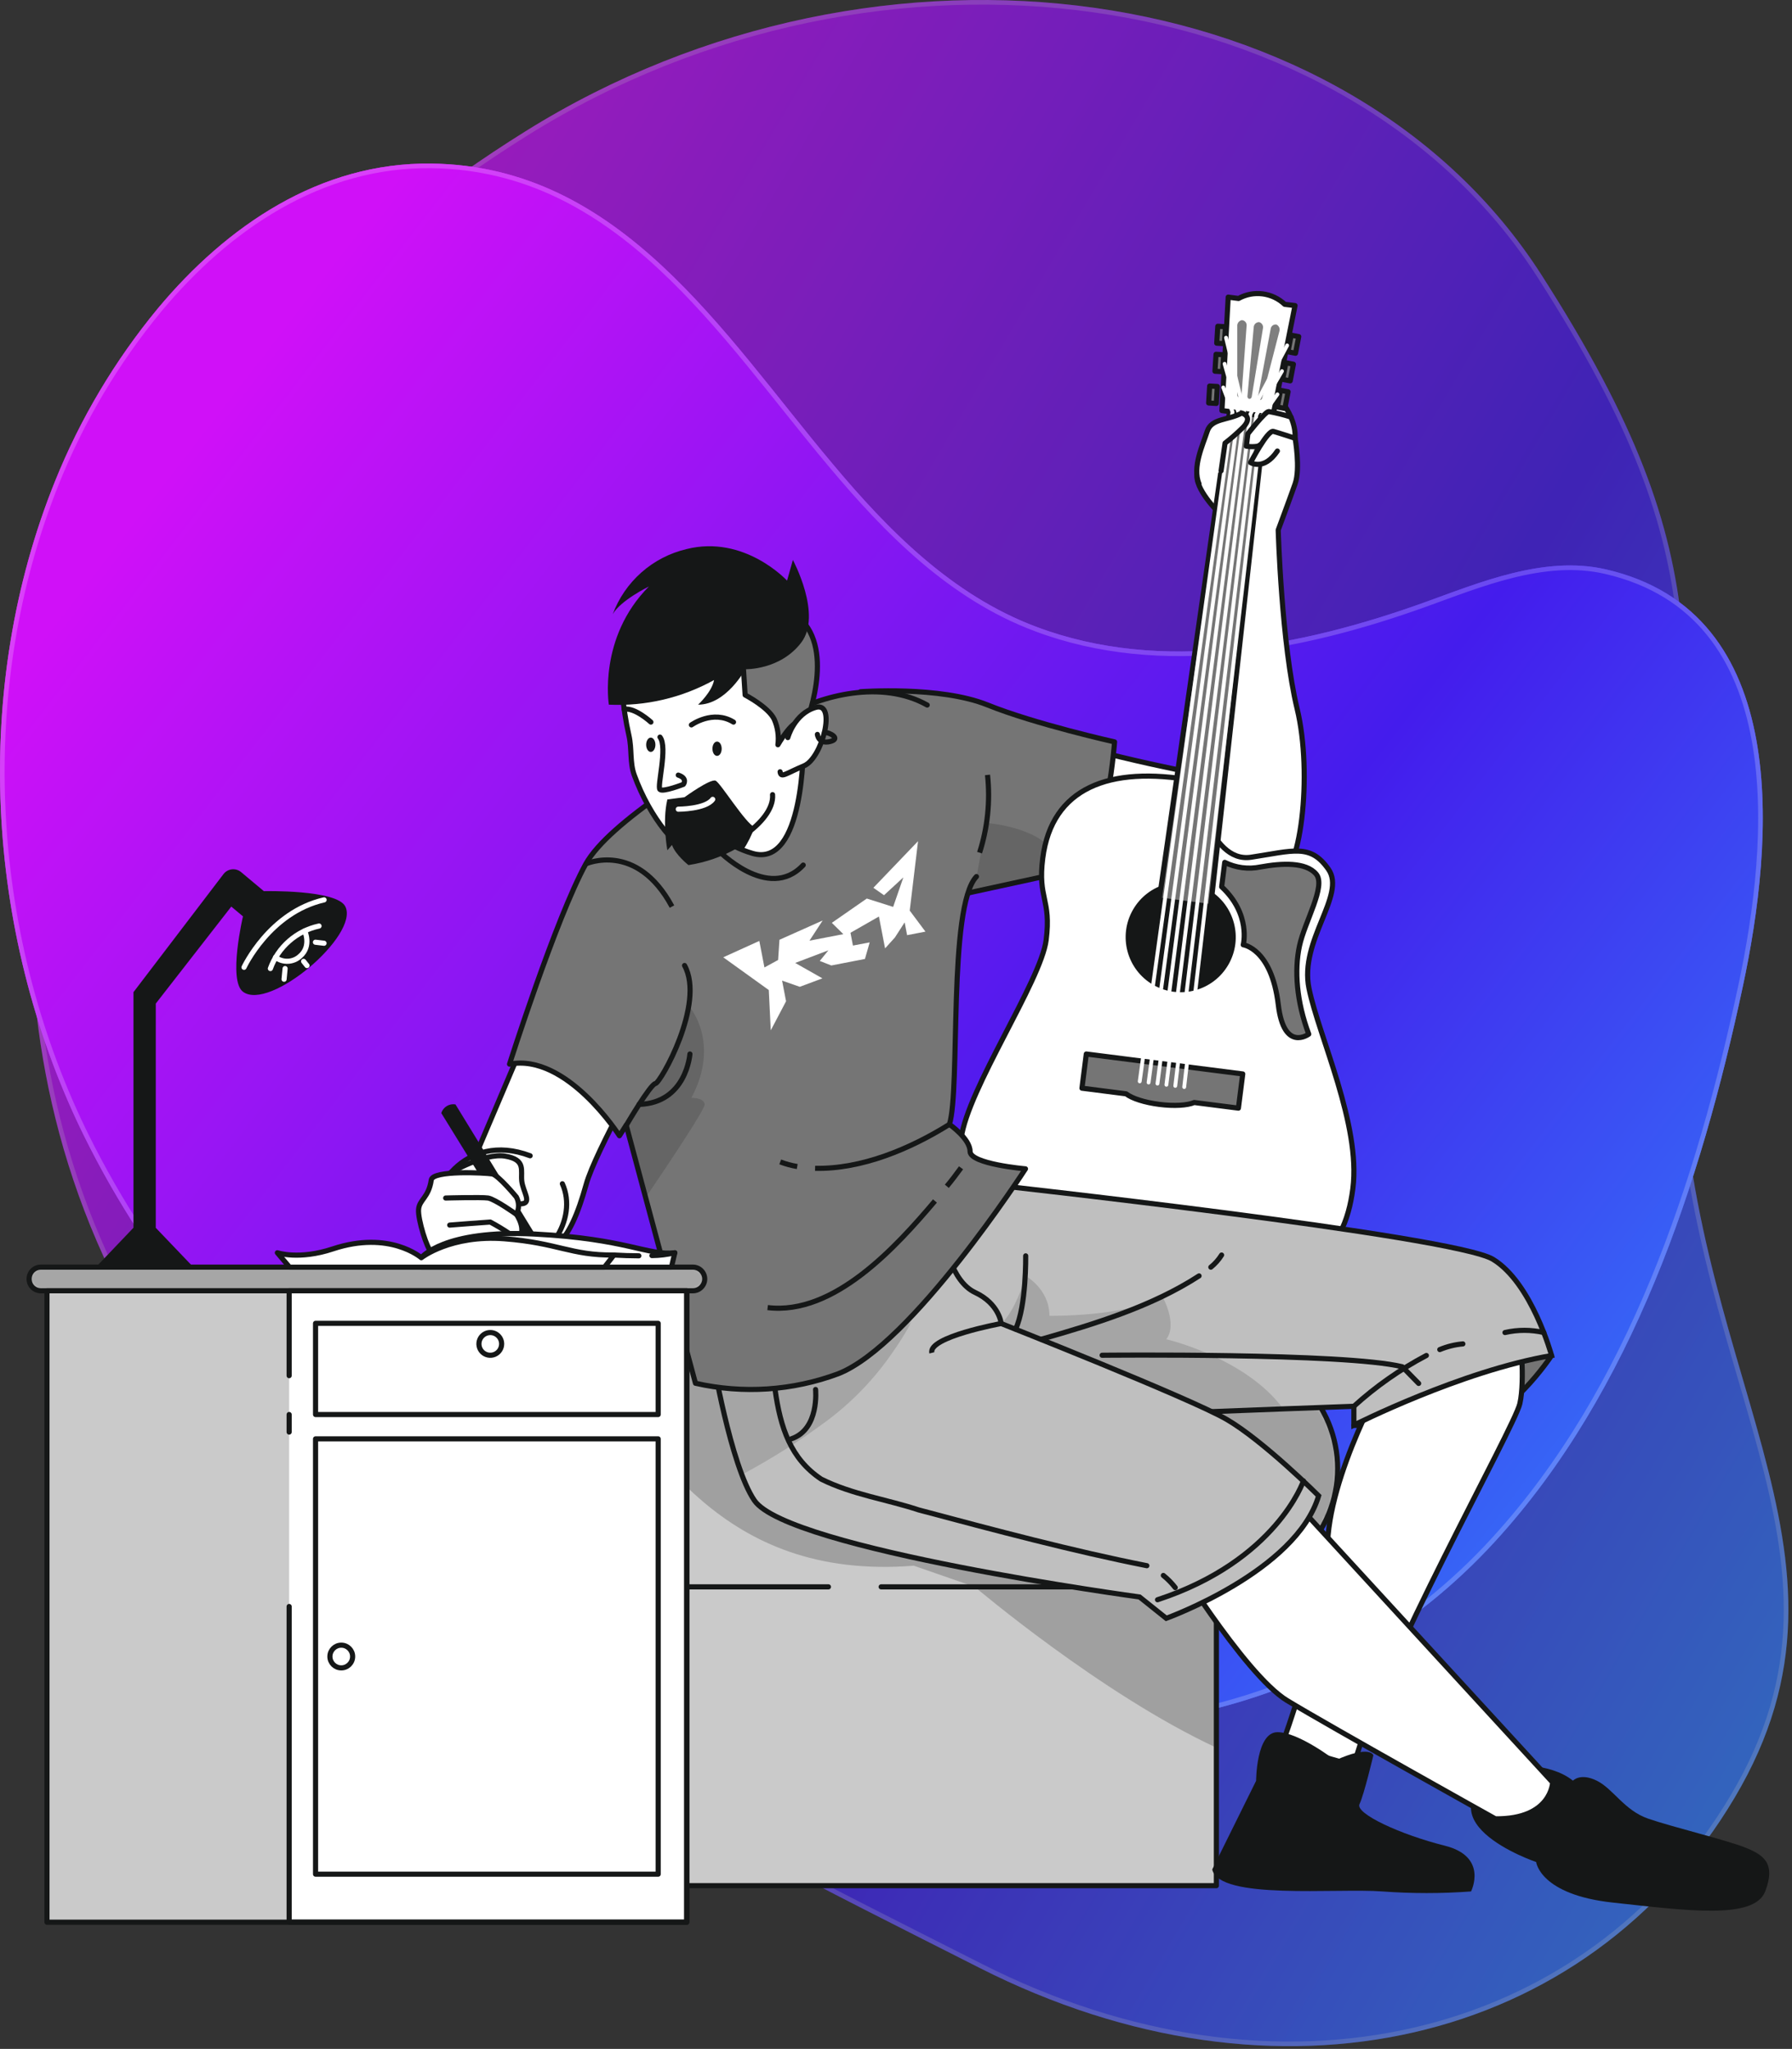 <?xml version="1.0" encoding="UTF-8"?> <svg xmlns="http://www.w3.org/2000/svg" width="482" height="551" viewBox="0 0 482 551" fill="none"><rect x="0" y="0" width="482" height="551" fill="#333333" stroke="none"/><g opacity="0.7"><path d="M20.266 171.387C20.266 171.387 -14.365 260.823 34.303 350.88C82.971 440.937 183.214 488.512 263.445 529.193C343.677 569.874 426.989 550.062 466.577 483.432C506.165 416.802 451.869 369.239 451.795 274.226C451.72 179.213 466.018 154.059 414.53 73.79C363.042 -6.479 236.826 -24.254 141.377 35.283C45.929 94.82 20.266 171.387 20.266 171.387Z" fill="url(#paint0_linear_3669_605)"></path><path d="M20.267 171.387L20.845 171.612L20.844 171.614C20.843 171.617 20.842 171.621 20.84 171.626C20.836 171.636 20.83 171.652 20.822 171.673C20.806 171.715 20.782 171.779 20.75 171.863C20.687 172.033 20.593 172.286 20.474 172.622C20.234 173.294 19.888 174.293 19.464 175.598C18.616 178.207 17.457 182.04 16.218 186.922C13.739 196.686 10.937 210.644 9.653 227.41C7.085 260.944 10.587 305.69 34.849 350.585C83.406 440.436 183.439 487.931 263.726 528.64C343.726 569.203 426.654 549.409 466.043 483.114C485.709 450.015 482.078 421.671 473.459 389.634C464.841 357.599 451.211 321.839 451.174 274.227C451.155 250.46 452.035 231.057 452.561 214.093C453.086 197.121 453.255 182.597 451.824 168.542C448.966 140.468 439.716 114.205 414.007 74.125C362.751 -5.781 236.949 -23.599 141.706 35.81C94.064 65.527 63.846 99.49 45.54 126.015C36.387 139.277 30.212 150.68 26.327 158.763C24.385 162.804 23.015 166.015 22.132 168.213C21.69 169.312 21.37 170.157 21.161 170.727C21.057 171.011 20.979 171.227 20.929 171.371C20.904 171.443 20.885 171.498 20.873 171.533C20.867 171.551 20.862 171.564 20.859 171.572C20.858 171.577 20.856 171.58 20.855 171.582V171.584L20.267 171.387ZM20.267 171.387L20.855 171.585L20.851 171.598L20.846 171.611L20.267 171.387Z" stroke="white" stroke-opacity="0.2" stroke-width="1.242"></path></g><path d="M42.457 82.944C61.002 60.721 86.069 43.617 115.993 43.989C166.922 44.611 194.535 89.751 223.813 124.581C238.968 142.704 256.159 160.095 278.717 168.554C312.516 181.286 350.142 173.845 383.059 162.032C397.804 156.741 415.268 149.3 431.876 153.101C482.37 164.653 477.116 226.277 468.769 265.294C457.514 317.974 439.205 374.07 402.114 414.54C313.299 511.429 153.457 452.041 73.35 374.716C67.462 369.04 61.81 363.102 56.506 356.866C42.732 340.755 31.077 322.946 21.825 303.875C-4.037 250.189 -7.59 184.938 14.794 129.438C21.572 112.611 30.902 96.929 42.457 82.944Z" fill="url(#paint1_linear_3669_605)"></path><path d="M115.985 44.61C141.243 44.918 160.738 56.258 177.6 71.912C194.491 87.594 208.652 107.509 223.337 124.979V124.979C238.503 143.117 255.782 160.617 278.499 169.136V169.135C312.511 181.947 350.313 174.444 383.269 162.617C390.667 159.962 398.673 156.796 406.918 154.76C415.154 152.725 423.565 151.837 431.737 153.707C444.232 156.566 453.248 162.511 459.634 170.409C466.027 178.316 469.811 188.215 471.776 199.01C475.709 220.614 472.33 245.677 468.161 265.164C456.913 317.817 438.631 373.777 401.656 414.12C357.444 462.352 295.532 471.724 234.59 459.35C173.639 446.974 113.757 412.857 73.781 374.27H73.78C67.905 368.605 62.268 362.682 56.978 356.464L56.977 356.463L55.696 354.951C42.94 339.785 32.049 323.144 23.256 305.384L22.384 303.604C-3.406 250.066 -6.944 184.998 15.37 129.67C22.124 112.903 31.421 97.277 42.934 83.342C61.414 61.197 86.32 44.241 115.985 44.61Z" stroke="white" stroke-opacity="0.2" stroke-width="1.242"></path><g opacity="0.7"><path d="M42.457 82.944C61.002 60.721 86.069 43.617 115.993 43.989C166.922 44.611 194.535 89.751 223.813 124.581C238.968 142.704 256.159 160.095 278.717 168.554C312.516 181.286 350.142 173.845 383.059 162.032C397.804 156.741 415.268 149.3 431.876 153.101C482.37 164.653 477.116 226.277 468.769 265.294C457.514 317.974 439.205 374.07 402.114 414.54C313.299 511.429 153.457 452.041 73.35 374.716C67.462 369.04 61.81 363.102 56.506 356.866C42.732 340.755 31.077 322.946 21.825 303.875C-4.037 250.189 -7.59 184.938 14.794 129.438C21.572 112.611 30.902 96.929 42.457 82.944Z" fill="url(#paint2_linear_3669_605)"></path><path d="M115.985 44.61C141.243 44.918 160.738 56.258 177.6 71.912C194.491 87.594 208.652 107.509 223.337 124.979V124.979C238.503 143.117 255.782 160.617 278.499 169.136V169.135C312.511 181.947 350.313 174.444 383.269 162.617C390.667 159.962 398.673 156.796 406.918 154.76C415.154 152.725 423.565 151.837 431.737 153.707C444.232 156.566 453.248 162.511 459.634 170.409C466.027 178.316 469.811 188.215 471.776 199.01C475.709 220.614 472.33 245.677 468.161 265.164C456.913 317.817 438.631 373.777 401.656 414.12C357.444 462.352 295.532 471.724 234.59 459.35C173.639 446.974 113.757 412.857 73.781 374.27H73.78C67.905 368.605 62.268 362.682 56.978 356.464L56.977 356.463L55.696 354.951C42.94 339.785 32.049 323.144 23.256 305.384L22.384 303.604C-3.406 250.066 -6.944 184.998 15.37 129.67C22.124 112.903 31.421 97.277 42.934 83.342C61.414 61.197 86.32 44.241 115.985 44.61Z" stroke="white" stroke-opacity="0.2" stroke-width="1.242"></path></g><path d="M327.757 362.935H181.417C172.929 362.935 164.789 366.305 158.786 372.306C152.784 378.306 149.41 386.445 149.406 394.933C149.406 402.906 152.382 410.591 157.752 416.485C163.121 422.378 170.497 426.055 178.436 426.794V507.1H327.173V426.943H327.794C331.997 426.943 336.159 426.115 340.042 424.507C343.925 422.898 347.453 420.54 350.424 417.567C353.396 414.594 355.753 411.065 357.36 407.182C358.967 403.298 359.794 399.136 359.792 394.933C359.792 390.728 358.963 386.564 357.353 382.679C355.742 378.794 353.382 375.265 350.407 372.293C347.432 369.322 343.9 366.965 340.013 365.36C336.127 363.754 331.962 362.93 327.757 362.935Z" fill="white"></path><mask id="mask0_3669_605" style="mask-type:luminance" maskUnits="userSpaceOnUse" x="149" y="362" width="211" height="146"><path d="M327.757 362.935H181.417C172.929 362.935 164.789 366.305 158.786 372.306C152.784 378.306 149.41 386.445 149.406 394.933C149.406 402.906 152.382 410.591 157.752 416.485C163.121 422.378 170.497 426.055 178.436 426.794V507.1H327.173V426.943H327.794C331.997 426.943 336.159 426.115 340.042 424.507C343.925 422.898 347.453 420.54 350.424 417.567C353.396 414.594 355.753 411.065 357.36 407.182C358.967 403.298 359.794 399.136 359.792 394.933C359.792 390.728 358.963 386.564 357.353 382.679C355.742 378.794 353.382 375.265 350.407 372.293C347.432 369.322 343.9 366.965 340.013 365.36C336.127 363.754 331.962 362.93 327.757 362.935Z" fill="white"></path></mask><g mask="url(#mask0_3669_605)"><path opacity="0.3" d="M327.757 362.935H181.417C172.929 362.935 164.789 366.305 158.786 372.306C152.784 378.306 149.41 386.445 149.406 394.933C149.406 402.906 152.382 410.591 157.752 416.485C163.121 422.378 170.497 426.055 178.436 426.794V507.1H327.173V426.943H327.794C331.997 426.943 336.159 426.115 340.042 424.507C343.925 422.898 347.453 420.54 350.424 417.567C353.396 414.594 355.753 411.065 357.36 407.182C358.967 403.298 359.794 399.136 359.792 394.933C359.792 390.728 358.963 386.564 357.353 382.679C355.742 378.794 353.382 375.265 350.407 372.293C347.432 369.322 343.9 366.965 340.013 365.36C336.127 363.754 331.962 362.93 327.757 362.935Z" fill="black" fill-opacity="0.7"></path><path opacity="0.3" d="M359.759 394.931C359.759 403.418 356.387 411.556 350.387 417.557C344.386 423.558 336.247 426.929 327.76 426.929H327.177V469.995C296.122 455.549 262.211 426.755 262.211 426.755L245.79 421.054C192.948 425.24 175.955 387.304 159.695 371.491C165.605 365.989 173.383 362.935 181.458 362.945H327.76C336.245 362.945 344.382 366.315 350.382 372.313C356.383 378.311 359.755 386.447 359.759 394.931Z" fill="black" fill-opacity="0.7"></path><path d="M306.207 426.793H315.076H306.207Z" fill="white"></path><path d="M306.207 426.793H315.076" stroke="#151717" stroke-width="1.379" stroke-linecap="round" stroke-linejoin="round"></path><path d="M237.004 426.742H294.541C275.238 426.742 256.059 426.742 237.004 426.742Z" fill="white" stroke="#151717" stroke-width="1.379" stroke-linecap="round" stroke-linejoin="round"></path><path d="M222.829 426.742H178.434" stroke="#151717" stroke-width="1.379" stroke-linecap="round" stroke-linejoin="round"></path></g><path d="M327.757 362.935H181.417C172.929 362.935 164.789 366.305 158.786 372.306C152.784 378.306 149.41 386.445 149.406 394.933C149.406 402.906 152.382 410.591 157.752 416.485C163.121 422.378 170.497 426.055 178.436 426.794V507.1H327.173V426.943H327.794C331.997 426.943 336.159 426.115 340.042 424.507C343.925 422.898 347.453 420.54 350.424 417.567C353.396 414.594 355.753 411.065 357.36 407.182C358.967 403.298 359.794 399.136 359.792 394.933C359.792 390.728 358.963 386.564 357.353 382.679C355.742 378.794 353.382 375.265 350.407 372.293C347.432 369.322 343.9 366.965 340.013 365.36C336.127 363.754 331.962 362.93 327.757 362.935Z" stroke="#151717" stroke-width="1.379" stroke-linecap="round" stroke-linejoin="round"></path><path d="M267.421 194.47C303.531 205.078 324.164 208.395 324.164 208.395C325.406 182.707 328.722 168.546 327.965 138.026C327.965 138.026 321.021 131.231 322.064 127.269C322.487 125.617 326.027 116.661 326.027 116.661L340.548 103.469C340.548 103.469 348.758 110.152 348.348 117.841C348.348 117.841 349.802 126.002 348.348 130.113C346.895 134.225 343.802 142.535 343.802 142.535C343.802 142.535 344.684 173.216 348.895 190.619C353.106 208.022 349.988 236.405 342.982 237.039C335.977 237.672 262.962 231.176 262.962 231.176C262.962 231.176 259.372 192.097 267.421 194.47Z" fill="white"></path><mask id="mask1_3669_605" style="mask-type:luminance" maskUnits="userSpaceOnUse" x="262" y="103" width="89" height="135"><path d="M267.421 194.474C303.531 205.082 324.164 208.398 324.164 208.398C325.406 182.71 328.722 168.55 327.965 138.03C327.965 138.03 321.021 131.235 322.064 127.273C322.487 125.62 326.027 116.664 326.027 116.664L340.548 103.473C340.548 103.473 348.758 110.156 348.348 117.845C348.348 117.845 349.802 126.006 348.348 130.117C346.895 134.229 343.802 142.539 343.802 142.539C343.802 142.539 344.684 173.22 348.895 190.623C353.106 208.026 349.988 236.409 342.982 237.043C335.977 237.676 262.962 231.18 262.962 231.18C262.962 231.18 259.372 192.101 267.421 194.474Z" fill="white"></path></mask><g mask="url(#mask1_3669_605)"><g opacity="0.5"><path d="M345.012 194.471C345.541 195.392 345.709 196.476 345.484 197.514C345.183 198.567 344.552 199.495 343.682 200.16C342.789 200.886 341.666 201.269 340.515 201.241C339.903 201.228 339.301 201.088 338.747 200.829C338.193 200.571 337.7 200.199 337.298 199.738L336.975 199.415L336.751 199.055L336.279 198.297C336.036 197.778 335.821 197.248 335.633 196.707C335.322 195.617 335.135 194.497 335.074 193.365C335.095 192.198 335.284 191.039 335.633 189.925C335.989 188.852 336.447 187.817 337 186.832C339.226 183.129 342.051 179.822 345.359 177.043C345.695 176.745 346.043 176.447 346.378 176.174C346.639 178.161 346.924 180.111 347.235 182.012C344.462 183.848 341.986 186.097 339.894 188.682C338.762 190.08 337.994 191.736 337.658 193.502C337.417 195.274 337.752 197.077 338.614 198.645C339.123 199.349 339.888 199.827 340.744 199.976C341.601 200.124 342.481 199.932 343.198 199.44C344.028 198.971 344.686 198.248 345.074 197.378C345.413 196.434 345.391 195.399 345.012 194.471Z" fill="white"></path><path d="M350.765 208.441C350.181 209.661 349.348 210.745 348.318 211.622C347.289 212.5 346.087 213.151 344.79 213.534C338.107 215.161 329.685 211.67 324.207 206.851C324.418 202.938 324.667 199.286 324.952 195.796C328.517 201.435 333.648 207.348 339.138 207.348C349.498 207.348 349.411 193.957 346.715 191.113C346.41 190.73 346.023 190.42 345.582 190.208C345.141 189.995 344.658 189.885 344.169 189.885C343.679 189.885 343.196 189.995 342.755 190.208C342.314 190.42 341.927 190.73 341.622 191.113C341.622 191.113 343.175 184.628 348.168 187.386C348.392 188.492 348.616 189.535 348.864 190.554C350.178 196.424 350.816 202.425 350.765 208.441Z" fill="white"></path><path d="M331.355 182.084C331.355 182.084 335.616 179.351 333.48 173.264C332.449 170.308 329.753 170.208 327.145 170.916C327.331 168.432 327.492 165.948 327.629 163.401C329.146 163.408 330.646 163.73 332.032 164.348C333.418 164.966 334.66 165.866 335.678 166.991C339.951 172.022 336.386 183.375 331.355 182.084Z" fill="white"></path><path d="M345.794 170.668C344.362 171.831 342.997 173.076 341.707 174.395C341.898 172.363 341.631 170.314 340.926 168.399C340.221 166.484 339.096 164.751 337.633 163.327C334.893 160.946 331.5 159.444 327.895 159.017C327.969 156.967 328.031 154.88 328.068 152.682C329.647 152.393 331.261 152.355 332.851 152.57C330.491 146.583 334.677 142.757 337.633 143.129C340.589 143.502 340.341 147.303 340.341 147.303C339.273 144.223 334.49 145.129 336.403 150.222C337.646 153.539 341.72 153.688 344.378 153.39C344.614 158.371 345.074 164.482 345.794 170.668Z" fill="white"></path><path d="M333.086 185.784C332.925 186.318 329.484 196.392 325.348 191.473C325.472 189.97 325.609 188.505 325.733 187.039C326.908 187.735 328.293 187.991 329.64 187.762C330.987 187.532 332.208 186.831 333.086 185.784Z" fill="white"></path><path d="M326.289 180.868C326.475 178.856 326.649 176.844 326.823 174.807C328.202 174.272 329.519 174.272 329.953 175.9C330.624 178.384 328.525 181.216 326.289 180.868Z" fill="white"></path></g></g><path d="M267.421 194.47C303.531 205.078 324.164 208.395 324.164 208.395C325.406 182.707 328.722 168.546 327.965 138.026C327.965 138.026 321.021 131.231 322.064 127.269C322.487 125.617 326.027 116.661 326.027 116.661L340.548 103.469C340.548 103.469 348.758 110.152 348.348 117.841C348.348 117.841 349.802 126.002 348.348 130.113C346.895 134.225 343.802 142.535 343.802 142.535C343.802 142.535 344.684 173.216 348.895 190.619C353.106 208.022 349.988 236.405 342.982 237.039C335.977 237.672 262.962 231.176 262.962 231.176C262.962 231.176 259.372 192.097 267.421 194.47Z" stroke="#151717" stroke-width="1.379" stroke-linecap="round" stroke-linejoin="round"></path><path d="M231.445 186.023C231.445 186.023 252.811 184.408 265.617 189.576C278.424 194.743 299.789 199.513 299.789 199.513C299.789 199.513 298.013 224.456 291.007 233.486L255.369 241.237C255.369 241.237 245.544 192.681 231.445 186.023Z" fill="#757575"></path><mask id="mask2_3669_605" style="mask-type:luminance" maskUnits="userSpaceOnUse" x="231" y="185" width="69" height="57"><path d="M231.445 186.023C231.445 186.023 252.811 184.408 265.617 189.576C278.424 194.743 299.789 199.513 299.789 199.513C299.789 199.513 298.013 224.456 291.007 233.486L255.369 241.237C255.369 241.237 245.544 192.681 231.445 186.023Z" fill="white"></path></mask><g mask="url(#mask2_3669_605)"><path opacity="0.2" d="M289.34 233.897L255.379 241.35C255.379 241.35 262.956 237.176 262.646 235.797L265.354 221.313C265.354 221.313 279.812 222.344 283.911 229.909V225.611C283.911 225.611 289.29 226.17 289.34 233.897Z" fill="black" fill-opacity="0.7"></path></g><path d="M231.445 186.023C231.445 186.023 252.811 184.408 265.617 189.576C278.424 194.743 299.789 199.513 299.789 199.513C299.789 199.513 298.013 224.456 291.007 233.486L255.369 241.237C255.369 241.237 245.544 192.681 231.445 186.023Z" stroke="#151717" stroke-width="1.379" stroke-linecap="round" stroke-linejoin="round"></path><path d="M280.473 230.791C282.883 211.91 298.286 205.861 321.03 209.898C321.03 209.898 325.067 232.257 336.482 230.53C347.898 228.804 352.456 226.804 357.313 233.76C362.17 240.716 349.426 252.852 352.084 265.82C354.742 278.788 366.071 302.439 363.884 319.618C361.698 336.797 351.463 351.567 306.832 345.878C262.201 340.189 256.822 319.519 258.524 306.19C260.226 292.862 279.988 263.857 281.392 252.777C282.796 241.697 279.082 241.734 280.473 230.791Z" fill="white" stroke="#151717" stroke-width="1.379" stroke-linecap="round" stroke-linejoin="round"></path><path d="M330.401 259.426C334.489 252.344 332.063 243.289 324.981 239.2C317.899 235.111 308.844 237.538 304.755 244.619C300.666 251.701 303.093 260.757 310.174 264.846C317.256 268.934 326.312 266.508 330.401 259.426Z" fill="#151717"></path><path d="M325.643 243.798L311.793 242.034L330.724 110.662L340.276 111.892L325.643 243.798Z" fill="#757575" stroke="#151717" stroke-width="1.379" stroke-linecap="round" stroke-linejoin="round"></path><path d="M345.558 81.844C343.922 80.297 341.837 79.311 339.604 79.027C337.371 78.743 335.106 79.177 333.136 80.266L330.353 79.906L328.664 110.414L342.328 112.165L348.328 82.179L345.558 81.844Z" fill="white" stroke="#151717" stroke-width="1.379" stroke-linecap="round" stroke-linejoin="round"></path><path d="M328.59 238.479L329.422 231.908C332.393 233.386 335.775 233.823 339.024 233.15C344.912 232.082 351.259 231.821 354.005 235.051C356.75 238.281 350.936 247.796 349.52 254.404C348.104 261.012 348.763 269.409 352.017 278.104C352.017 278.104 345.359 283.073 343.831 270.229C342.03 255.075 334.403 254.081 334.403 254.081C334.403 254.081 336.54 245.87 328.59 238.479Z" fill="#757575" stroke="#151717" stroke-width="1.379" stroke-linecap="round" stroke-linejoin="round"></path><path d="M334.268 288.812L292.183 283.446L291.016 292.638L302.891 294.154C304.468 295.396 307.859 296.489 311.847 296.998C315.834 297.508 319.399 297.272 321.213 296.489L333.1 298.004L334.268 288.812Z" fill="#757575" stroke="#151717" stroke-width="1.379" stroke-linecap="round" stroke-linejoin="round"></path><path d="M349.322 90.521L347.297 90.131L346.435 94.607L348.46 94.997L349.322 90.521Z" fill="#757575" stroke="#151717" stroke-width="1.379" stroke-linecap="round" stroke-linejoin="round"></path><path d="M347.892 97.942L345.867 97.552L345.005 102.028L347.03 102.418L347.892 97.942Z" fill="#757575" stroke="#151717" stroke-width="1.379" stroke-linecap="round" stroke-linejoin="round"></path><path d="M346.458 105.364L344.434 104.974L343.572 109.45L345.596 109.84L346.458 105.364Z" fill="#757575" stroke="#151717" stroke-width="1.379" stroke-linecap="round" stroke-linejoin="round"></path><path d="M327.27 92.288L329.328 92.419L329.617 87.869L327.559 87.739L327.27 92.288Z" fill="#757575" stroke="#151717" stroke-width="1.379" stroke-linecap="round" stroke-linejoin="round"></path><path d="M326.794 99.825L328.852 99.955L329.14 95.406L327.082 95.275L326.794 99.825Z" fill="#757575" stroke="#151717" stroke-width="1.379" stroke-linecap="round" stroke-linejoin="round"></path><path d="M325.094 108.371L327.156 108.495L327.43 103.936L325.368 103.813L325.094 108.371Z" fill="#757575" stroke="#151717" stroke-width="1.381" stroke-linecap="round" stroke-linejoin="round"></path><g opacity="0.5"><path d="M338.658 86.626C338.47 86.624 338.282 86.66 338.108 86.731C337.933 86.802 337.774 86.907 337.64 87.04C337.506 87.173 337.4 87.331 337.327 87.505C337.255 87.679 337.217 87.866 337.217 88.055L335.528 106.538C335.501 106.702 335.538 106.87 335.63 107.008C335.722 107.146 335.863 107.245 336.025 107.283C336.335 107.283 336.621 107.06 336.683 106.675L339.689 88.365C339.736 88.183 339.746 87.994 339.72 87.808C339.693 87.622 339.63 87.443 339.534 87.282C339.439 87.12 339.312 86.979 339.162 86.867C339.011 86.754 338.84 86.672 338.658 86.626Z" fill="black"></path><path d="M343.317 87.274C343.132 87.246 342.943 87.257 342.763 87.305C342.583 87.354 342.414 87.439 342.269 87.555C342.123 87.672 342.003 87.818 341.916 87.983C341.829 88.148 341.777 88.33 341.764 88.516L338.348 106.751C338.308 106.917 338.329 107.092 338.406 107.245C338.483 107.397 338.613 107.517 338.77 107.583C338.851 107.596 338.933 107.592 339.013 107.572C339.092 107.553 339.167 107.518 339.233 107.469C339.298 107.421 339.354 107.36 339.396 107.29C339.438 107.22 339.466 107.142 339.478 107.062L344.099 89.162C344.228 88.806 344.219 88.416 344.074 88.066C343.929 87.717 343.659 87.434 343.317 87.274Z" fill="black"></path><path d="M334.032 86.094C333.662 86.16 333.329 86.363 333.099 86.661C332.87 86.96 332.76 87.333 332.79 87.709V106.192C332.773 106.355 332.82 106.518 332.923 106.646C333.025 106.774 333.174 106.856 333.337 106.875C333.507 106.857 333.664 106.775 333.777 106.646C333.889 106.517 333.95 106.351 333.945 106.18L335.299 87.684C335.331 87.495 335.323 87.301 335.275 87.115C335.226 86.93 335.14 86.756 335.02 86.606C334.901 86.456 334.751 86.333 334.581 86.245C334.411 86.156 334.224 86.105 334.032 86.094Z" fill="black"></path></g><path d="M329.025 104.203L331.51 110.762L306.555 290.801" stroke="white" stroke-width="1.034" stroke-linecap="round" stroke-linejoin="round"></path><path d="M308.941 291.111L333.114 110.972L329.387 97.843" stroke="white" stroke-width="1.034" stroke-linecap="round" stroke-linejoin="round"></path><path d="M311.328 291.408L334.693 111.17L329.774 90.823" stroke="white" stroke-width="1.034" stroke-linecap="round" stroke-linejoin="round"></path><path d="M343.586 106.054L339.525 111.78L318.52 292.329" stroke="white" stroke-width="1.034" stroke-linecap="round" stroke-linejoin="round"></path><path d="M316.117 292.016L337.917 111.579L344.811 99.815" stroke="white" stroke-width="1.034" stroke-linecap="round" stroke-linejoin="round"></path><path d="M313.73 291.719L336.313 111.381L346.201 92.897" stroke="white" stroke-width="1.034" stroke-linecap="round" stroke-linejoin="round"></path><path d="M417.333 364.536C417.333 364.536 405.508 382.585 393.509 383.305C381.509 384.026 364.156 383.305 364.156 383.305C364.156 383.305 391.757 359.207 417.333 364.536Z" fill="#757575" stroke="#151717" stroke-width="1.379" stroke-linecap="round" stroke-linejoin="round"></path><path d="M408.796 358.348C408.796 358.348 410.274 370.98 408.796 377.477C407.318 383.974 370.786 448.864 364.165 474.813L344.824 469.236C344.824 469.236 357.047 436.368 357.047 416.58C357.047 396.793 373.32 368.658 373.32 368.658L408.796 358.348Z" fill="white" stroke="#151717" stroke-width="1.379" stroke-linecap="round" stroke-linejoin="round"></path><path d="M326.059 502.74C327.909 511.026 359.523 507.709 371.832 508.653C379.767 509.238 387.735 509.238 395.67 508.653C395.67 508.653 400.427 499.3 388.589 496.343C376.751 493.387 364.442 487.71 365.671 485.164C366.901 482.617 369.398 472.034 369.398 472.034C369.398 472.034 368.59 469.14 359.137 473.4C359.137 473.4 349.349 465.823 343.61 465.823C337.872 465.823 337.859 478.903 337.859 478.903L326.059 502.74Z" fill="#151717"></path><path d="M405.832 474.815C405.832 474.815 416.676 473.722 423.086 478.865C423.086 478.865 425.048 476.678 429.483 478.865C433.918 481.051 436.874 486.839 443.283 489.063C449.693 491.286 464.475 494.864 469.369 496.826C474.263 498.789 477.741 500.975 474.785 508.652C471.828 516.328 453.593 513.782 433.88 511.658C414.167 509.534 413.186 500.739 413.186 500.739C413.186 500.739 379.225 489.274 405.832 474.815Z" fill="#151717"></path><path d="M340.288 395.153L417.613 479.335C417.613 479.335 417.34 489.272 402.222 489.123C402.222 489.123 357.852 464.379 346.201 457.311C334.549 450.243 313.73 415.984 313.73 415.984L340.288 395.153Z" fill="white"></path><mask id="mask3_3669_605" style="mask-type:luminance" maskUnits="userSpaceOnUse" x="313" y="395" width="105" height="95"><path d="M340.288 395.153L417.613 479.335C417.613 479.335 417.34 489.272 402.222 489.123C402.222 489.123 357.852 464.379 346.201 457.311C334.549 450.243 313.73 415.984 313.73 415.984L340.288 395.153Z" fill="white"></path></mask><g mask="url(#mask3_3669_605)"><path opacity="0.5" d="M354.727 435.188C340.803 436.033 344.79 425.251 344.79 425.251C346.591 431.462 350.566 432.89 354.727 428.344C360.789 421.661 342.977 401.811 335.697 414.171L330.965 402.432C335.733 400.943 340.762 400.482 345.722 401.078L364.292 421.276C365.174 428.555 362.069 434.729 354.727 435.188Z" fill="white"></path><path opacity="0.5" d="M376.855 434.866C376.25 436.703 374.947 438.228 373.228 439.114C367.899 441.524 361.949 441.474 360.322 444.754C358.695 448.033 362.123 449.114 364.222 449.114C366.322 449.114 365.725 445.114 365.725 445.114C365.725 445.114 368.309 448.927 366.856 450.194C365.402 451.461 359.216 453.834 356.31 448.952C353.403 444.071 355.589 439.872 365.725 435.288C367.152 434.747 368.391 433.802 369.29 432.569C370.19 431.336 370.712 429.869 370.793 428.345L376.855 434.866Z" fill="white"></path><path opacity="0.5" d="M352.254 451.113C352.254 451.113 341.347 453.113 337.534 445.846C333.807 438.828 336.292 435.747 336.428 435.536C335.15 436.033 333.997 436.804 333.051 437.796C332.104 438.788 331.387 439.975 330.95 441.275C327.534 436.816 324.243 432.108 321.473 427.996L335.708 419.711C335.708 419.711 335.534 430.083 340.987 436.43C346.44 442.778 352.254 440.07 352.254 440.07C352.254 440.07 348.813 447.113 352.254 451.113Z" fill="white"></path><path opacity="0.5" d="M366.571 460.207C366.571 460.207 368.533 458.332 366.571 457.176C365.03 456.27 362.409 461.4 356.286 463.151C352.05 460.667 348.485 458.642 346.199 457.251C349.125 457.81 352.13 457.81 355.056 457.251C361.888 455.611 365.701 452.518 368.074 455.065C370.446 457.611 367.8 460.394 366.571 460.207Z" fill="white"></path></g><path d="M340.288 395.153L417.613 479.335C417.613 479.335 417.34 489.272 402.222 489.123C402.222 489.123 357.852 464.379 346.201 457.311C334.549 450.243 313.73 415.984 313.73 415.984L340.288 395.153Z" stroke="#151717" stroke-width="1.379" stroke-linecap="round" stroke-linejoin="round"></path><path d="M265.613 318.486C265.613 318.486 391.072 332.262 401.555 338.647C412.039 345.031 417.331 364.533 417.331 364.533C393.009 368.657 364.154 383.253 364.154 383.253V378.185C364.154 378.185 244.198 382.445 212.883 385.116" fill="#BFBFBF"></path><mask id="mask4_3669_605" style="mask-type:luminance" maskUnits="userSpaceOnUse" x="212" y="318" width="206" height="68"><path d="M265.613 318.486C265.613 318.486 391.072 332.262 401.555 338.647C412.039 345.031 417.331 364.533 417.331 364.533C393.009 368.657 364.154 383.253 364.154 383.253V378.185C364.154 378.185 244.198 382.445 212.883 385.116" fill="white"></path></mask><g mask="url(#mask4_3669_605)"><path opacity="0.2" d="M345.167 378.894C322.373 379.763 283.369 381.291 252.34 382.794L265.942 364.41L269.32 355.876C269.32 355.876 272.761 353.454 275.879 343.119C275.879 343.119 282.301 346.672 282.264 353.851C282.264 353.851 302.759 354.174 312.635 348.647C312.635 348.647 316.821 355.901 313.715 360.162C313.715 360.162 335.13 365.13 345.167 378.894Z" fill="black" fill-opacity="0.7"></path></g><path d="M265.613 318.486C265.613 318.486 391.072 332.262 401.556 338.647C412.039 345.031 417.331 364.533 417.331 364.533C393.009 368.657 364.154 383.253 364.154 383.253V378.185C364.154 378.185 244.198 382.445 212.883 385.116" stroke="#151717" stroke-width="1.379" stroke-miterlimit="10"></path><path d="M250.651 363.814C249.558 359.541 269.283 355.926 269.283 355.926C269.283 355.926 320.051 375.975 329.926 381.701C339.801 387.428 354.682 402.259 354.682 402.259C348.583 422.631 313.691 435.201 313.691 435.201L306.511 429.463C306.511 429.463 211.895 416.631 202.915 403.514C196.493 394.135 191.586 364.584 191.586 364.584L225.51 330.238" fill="#BFBFBF"></path><mask id="mask5_3669_605" style="mask-type:luminance" maskUnits="userSpaceOnUse" x="191" y="330" width="164" height="106"><path d="M250.651 363.814C249.558 359.541 269.283 355.926 269.283 355.926C269.283 355.926 320.051 375.975 329.926 381.701C339.801 387.428 354.682 402.259 354.682 402.259C348.583 422.631 313.691 435.201 313.691 435.201L306.511 429.463C306.511 429.463 211.895 416.631 202.915 403.514C196.493 394.135 191.586 364.584 191.586 364.584L225.51 330.238" fill="white"></path></mask><g mask="url(#mask5_3669_605)"><path opacity="0.2" d="M251.456 341.072C248.766 349.212 244.881 356.906 239.929 363.903C235.081 370.939 229.105 377.125 222.241 382.213C215.048 387.537 207.475 392.328 199.584 396.547C195.857 386.834 193.075 372.536 192.031 366.922L197.733 364.437L251.456 341.072Z" fill="black" fill-opacity="0.7"></path></g><path d="M250.651 363.814C249.558 359.541 269.283 355.926 269.283 355.926C269.283 355.926 320.051 375.975 329.926 381.701C339.801 387.428 354.682 402.259 354.682 402.259C348.583 422.631 313.691 435.201 313.691 435.201L306.511 429.463C306.511 429.463 211.895 416.631 202.915 403.514C196.493 394.135 191.586 364.584 191.586 364.584L225.51 330.238" stroke="#151717" stroke-width="1.379" stroke-miterlimit="10"></path><path d="M312.906 423.675C314.096 424.637 315.172 425.733 316.111 426.942" stroke="#151717" stroke-width="1.379" stroke-linecap="round" stroke-linejoin="round"></path><path d="M208.469 373.663C209.91 383.985 212.667 392.296 220.89 397.774C229.151 401.91 238.802 403.289 247.075 406.046C267.757 411.562 288.427 417.077 308.476 421.052" stroke="#151717" stroke-width="1.379" stroke-linecap="round" stroke-linejoin="round"></path><path d="M275.884 337.729C275.884 337.729 276.082 351.157 273.176 357.418" stroke="#151717" stroke-width="1.379" stroke-linecap="round" stroke-linejoin="round"></path><path d="M387.262 362.932C389.241 362.108 391.336 361.592 393.473 361.404" stroke="#151717" stroke-width="1.379" stroke-linecap="round" stroke-linejoin="round"></path><path d="M364.156 378.186C370.056 372.829 376.608 368.238 383.658 364.522" stroke="#151717" stroke-width="1.379" stroke-linecap="round" stroke-linejoin="round"></path><path d="M325.684 340.773C326.823 339.852 327.801 338.748 328.578 337.506" stroke="#151717" stroke-width="1.379" stroke-linecap="round" stroke-linejoin="round"></path><path d="M280.047 360.162C294.431 356.038 309.859 351.342 322.517 343.119" stroke="#151717" stroke-width="1.379" stroke-linecap="round" stroke-linejoin="round"></path><path d="M253.871 333.01C253.871 333.01 255.734 344.537 262.256 347.568C268.777 350.599 269.286 355.878 269.286 355.878" stroke="#151717" stroke-width="1.379" stroke-linecap="round" stroke-linejoin="round"></path><path d="M141.863 277.919L127.678 311.321C127.678 311.321 123.144 333.456 135.677 336.723C148.211 339.99 153.13 334.773 157.676 318.488C160.16 309.619 175.066 283.447 175.066 283.447L141.863 277.919Z" fill="white" stroke="#151717" stroke-width="1.379" stroke-linecap="round" stroke-linejoin="round"></path><path d="M151.262 318.339C155.535 327.755 147.448 340.922 134.778 340.922C117.897 340.922 120.754 343.183 116.879 328.637C114.792 320.824 124.779 304.104 142.592 310.812" fill="white"></path><path d="M151.262 318.339C155.535 327.755 147.448 340.922 134.778 340.922C117.897 340.922 120.754 343.183 116.879 328.637C114.792 320.824 124.779 304.104 142.592 310.812" stroke="#151717" stroke-width="1.379" stroke-linecap="round" stroke-linejoin="round"></path><path d="M262.634 235.735C254.945 243.797 258.361 292.974 255.367 302.365C255.367 302.365 260.92 306.215 260.92 309.631C260.92 313.047 275.826 314.327 275.826 314.327C275.826 314.327 245.181 361.74 225.468 369.429C213.188 374.004 199.839 374.893 187.06 371.988L168.428 302.576L166.614 305.433C166.614 305.433 152.429 283.173 137.051 286.167C137.051 286.167 149.472 247.101 157.559 232.344C163.77 221.164 189.445 205.55 211.519 192.47C220.748 186.992 237.194 182.732 249.392 189.601" fill="#757575"></path><mask id="mask6_3669_605" style="mask-type:luminance" maskUnits="userSpaceOnUse" x="137" y="186" width="139" height="188"><path d="M262.634 235.735C254.945 243.797 258.361 292.974 255.367 302.365C255.367 302.365 260.92 306.215 260.92 309.631C260.92 313.047 275.826 314.327 275.826 314.327C275.826 314.327 245.181 361.74 225.468 369.429C213.188 374.004 199.839 374.893 187.06 371.988L168.428 302.576L166.614 305.433C166.614 305.433 152.429 283.173 137.051 286.167C137.051 286.167 149.472 247.101 157.559 232.344C163.77 221.164 189.445 205.55 211.519 192.47C220.748 186.992 237.194 182.732 249.392 189.601" fill="white"></path></mask><g mask="url(#mask6_3669_605)"><path opacity="0.2" d="M189.534 296.949C189.733 298.191 179.746 313.097 173.672 322.041L168.492 302.688L176.281 291.409C176.281 291.409 184.976 280.503 185.597 270.963C185.597 270.963 193.82 280.503 185.957 295.247C185.957 295.247 189.286 295.123 189.534 296.949Z" fill="black" fill-opacity="0.7"></path><path d="M194.535 257.439L206.783 266.246L207.317 277.078L211.429 269.264L210.36 263.712L215.118 265.376L221.204 263.103L213.888 258.954L222.819 255.563L220.496 258.42L223.602 259.638L232.645 257.886L233.924 253.427L229.415 254.284L228.757 250.843L236.409 246.471L236.943 249.266L238.061 255.042L240.706 252.11L243.327 248.048L243.986 251.489L248.917 250.533L244.694 244.881L246.93 226.211L234.918 238.744L237.775 240.744L242.98 235.95L240.234 243.887L233.142 241.639L223.739 248.172L226.831 251.216L217.726 252.967L221.279 247.539L209.652 252.731L209.292 258.159L205.615 260.172L204.236 253.042L194.535 257.439Z" fill="white"></path></g><path d="M262.634 235.735C254.945 243.797 258.361 292.974 255.367 302.365C255.367 302.365 260.92 306.215 260.92 309.631C260.92 313.047 275.826 314.327 275.826 314.327C275.826 314.327 245.181 361.74 225.468 369.429C213.188 374.004 199.839 374.893 187.06 371.988L168.428 302.576L166.614 305.433C166.614 305.433 152.429 283.173 137.051 286.167C137.051 286.167 149.472 247.101 157.559 232.344C163.77 221.164 189.445 205.55 211.519 192.47C220.748 186.992 237.194 182.732 249.392 189.601" stroke="#151717" stroke-width="1.379" stroke-linecap="round" stroke-linejoin="round"></path><path d="M185.969 213.685C185.969 213.685 188.453 225.411 202.415 229.498C216.377 233.585 216.079 200.282 216.079 200.282L185.969 213.685Z" fill="white" stroke="#151717" stroke-width="1.379" stroke-linecap="round" stroke-linejoin="round"></path><path d="M168.477 302.574C168.477 302.574 174.936 291.556 176.29 291.394C177.644 291.233 189.767 269.892 184.128 259.645" stroke="#151717" stroke-width="1.379" stroke-linecap="round" stroke-linejoin="round"></path><path d="M185.57 283.446C185.57 283.446 184.626 296.613 171.906 296.998" stroke="#151717" stroke-width="1.379" stroke-linecap="round" stroke-linejoin="round"></path><path d="M192.902 228.417C192.902 228.417 206.628 242.752 216.044 232.64" stroke="#151717" stroke-width="1.379" stroke-linecap="round" stroke-linejoin="round"></path><path d="M214.805 200.37C218.12 191.084 218.639 181.029 216.295 171.452C213.438 159.453 199.166 142.994 177.527 157.975C166.348 165.688 165.689 182.433 169.167 197.786C170 201.45 169.379 205.028 170.584 208.394C174.869 220.207 182.695 229.3 186.968 229.511C194.11 229.871 208.395 221.226 207.799 213.698" fill="white"></path><path d="M214.805 200.37C218.12 191.084 218.639 181.029 216.295 171.452C213.438 159.453 199.166 142.994 177.527 157.975C166.348 165.688 165.689 182.433 169.167 197.786C170 201.45 169.379 205.028 170.584 208.394C174.869 220.207 182.695 229.3 186.968 229.511C194.11 229.871 208.395 221.226 207.799 213.698" stroke="#151717" stroke-width="1.379" stroke-linecap="round" stroke-linejoin="round"></path><path d="M184.123 214.383C184.123 214.383 191.178 209.253 192.52 209.961C193.862 210.669 200.507 221.401 202.954 222.444C202.17 224.631 201.127 226.716 199.849 228.655L198.383 228.022C194.305 230.365 189.828 231.932 185.179 232.643C185.179 232.643 181.713 229.935 180.744 227.227L179.502 228.655C179.502 228.655 178.074 220.991 179.502 214.991L184.123 214.383Z" fill="#151717"></path><path d="M185.969 194.943C185.969 194.943 191.745 190.77 197.297 194.186" stroke="#151717" stroke-width="1.379" stroke-linecap="round" stroke-linejoin="round"></path><path d="M175.075 194.184C175.075 194.184 170.715 190.184 167.883 190.743" stroke="#151717" stroke-width="1.379" stroke-linecap="round" stroke-linejoin="round"></path><path d="M194.113 201.35C194.113 202.406 193.579 203.276 192.871 203.276C192.163 203.276 191.629 202.406 191.629 201.35C191.629 200.294 192.163 199.425 192.871 199.425C193.579 199.425 194.113 200.282 194.113 201.35Z" fill="#151717"></path><path d="M176.285 200.284C176.285 201.34 175.739 202.209 175.043 202.209C174.347 202.209 173.801 201.34 173.801 200.284C173.801 199.228 174.347 198.358 175.043 198.358C175.739 198.358 176.285 199.228 176.285 200.284Z" fill="#151717"></path><path d="M177.518 198.221C179.655 200.991 176.661 211.574 177.518 212.319C178.375 213.065 183.816 210.928 183.816 210.928C183.816 210.928 185.058 209.326 182.437 208.444" stroke="#151717" stroke-width="1.379" stroke-linecap="round" stroke-linejoin="round"></path><path d="M182.441 217.611C182.441 217.611 189.745 217.611 191.696 214.965" stroke="white" stroke-width="1.379" stroke-linecap="round" stroke-linejoin="round"></path><path d="M199.848 178.072L200.419 186.904C200.419 186.904 206.63 190.121 208.245 193.425C209.189 195.579 209.533 197.949 209.238 200.282C209.238 200.282 213.052 193.637 215.089 194.183C215.822 194.382 215.822 197.164 215.822 197.164C215.822 197.164 224.331 178.072 216.642 167.961C208.953 157.85 199.848 178.072 199.848 178.072Z" fill="#757575" stroke="#151717" stroke-width="1.379" stroke-linecap="round" stroke-linejoin="round"></path><path d="M200.469 179.973C200.469 179.973 195.389 189.501 187.774 189.501C187.774 189.501 191.501 186.06 192.06 182.88C183.425 187.669 173.627 189.962 163.763 189.501C163.763 189.501 160.832 171.502 174.533 157.726C174.533 157.726 166.894 161.452 164.807 165.179C166.413 160.86 169.059 157.004 172.51 153.951C175.961 150.898 180.112 148.743 184.594 147.677C200.246 143.702 211.698 156.148 211.698 156.148L213.264 150.584C213.264 150.584 221.201 165.291 215.537 172.769C209.873 180.246 200.469 179.973 200.469 179.973Z" fill="#151717"></path><path d="M211.903 198.357C211.903 198.357 213.617 191.947 219.356 190.246C225.094 188.544 221.169 203.909 216.263 205.947C211.356 207.984 210.052 209.362 209.828 207.549" fill="white"></path><path d="M211.903 198.357C211.903 198.357 213.617 191.947 219.356 190.246C225.094 188.544 221.169 203.909 216.263 205.947C211.356 207.984 210.052 209.362 209.828 207.549" stroke="#151717" stroke-width="1.379" stroke-linecap="round" stroke-linejoin="round"></path><path d="M219.855 197.499C219.855 197.499 220.129 200.17 223.234 199.425C226.34 198.679 223.135 196.94 221.793 196.94" stroke="#151717" stroke-width="1.379" stroke-linecap="round" stroke-linejoin="round"></path><path d="M120.961 315.52C120.961 315.52 130.228 309.968 135.867 310.912C141.506 311.856 140.028 314.738 140.339 317.595C140.649 320.452 143.158 323.458 140.339 323.731C137.519 324.004 132.96 315.967 132.96 315.967L120.961 315.52Z" fill="white" stroke="#151717" stroke-width="1.379" stroke-linecap="round" stroke-linejoin="round"></path><path d="M122.505 296.997L143.87 331.864L139.473 333.007L118.691 299.332C118.938 298.548 119.46 297.879 120.161 297.45C120.862 297.021 121.694 296.86 122.505 296.997Z" fill="#151717"></path><path d="M116.001 317.322C116.387 314.614 130.721 315.422 132.361 315.695C134 315.968 138.895 321.906 138.895 321.906C139.273 322.622 139.471 323.419 139.471 324.229C139.471 325.039 139.273 325.836 138.895 326.552C138.895 326.552 141.752 330.651 139.503 332.961C137.255 335.272 117.082 337.098 116.001 336.588C114.921 336.079 112.35 327.893 112.586 325.223C112.822 322.552 115.293 322.117 116.001 317.322Z" fill="white" stroke="#151717" stroke-width="1.379" stroke-linecap="round" stroke-linejoin="round"></path><path d="M138.868 326.551C138.868 326.551 133.104 322.451 131.278 322.178C129.452 321.905 119.875 322.178 119.875 322.178" stroke="#151717" stroke-width="1.379" stroke-linecap="round" stroke-linejoin="round"></path><path d="M120.961 329.456C120.961 329.456 131.457 328.636 131.867 328.636C133.631 329.575 135.343 330.608 136.997 331.729" stroke="#151717" stroke-width="1.379" stroke-linecap="round" stroke-linejoin="round"></path><path d="M219.37 373.663C219.37 373.663 220.464 384.395 212.824 386.942" stroke="#151717" stroke-width="1.379" stroke-linecap="round" stroke-linejoin="round"></path><path d="M350.596 398.235C350.596 398.235 343.317 419.712 311.344 430.209" stroke="#151717" stroke-width="1.379" stroke-linecap="round" stroke-linejoin="round"></path><path d="M404.797 358.35C408.235 357.562 411.806 357.562 415.244 358.35" stroke="#151717" stroke-width="1.379" stroke-linecap="round" stroke-linejoin="round"></path><path d="M296.441 364.46C296.441 364.46 361.817 363.765 377.182 367.553L381.58 372.038" stroke="#151717" stroke-width="1.379" stroke-linecap="round" stroke-linejoin="round"></path><path d="M265.617 208.396C266.372 215.437 265.644 222.558 263.48 229.301" stroke="#151717" stroke-width="1.379" stroke-miterlimit="10"></path><path d="M214.431 313.706C212.87 313.44 211.339 313.024 209.859 312.464" stroke="#151717" stroke-width="1.379" stroke-miterlimit="10"></path><path d="M255.369 302.364C244.835 308.948 231.768 314.463 219.234 314.19" stroke="#151717" stroke-width="1.379" stroke-miterlimit="10"></path><path d="M251.476 322.972C241.117 335.195 224.36 353.802 206.473 351.641" stroke="#151717" stroke-width="1.379" stroke-miterlimit="10"></path><path d="M258.494 314.052C257.252 315.754 256.01 317.418 254.668 319.02" stroke="#151717" stroke-width="1.379" stroke-miterlimit="10"></path><path d="M157.566 232.321C157.566 232.321 171.23 226.11 180.745 243.798" stroke="#151717" stroke-width="1.379" stroke-miterlimit="10"></path><path d="M322.512 130.113C320.612 125.678 323.568 119.555 324.711 115.99C325.854 112.425 330.413 113.083 333.978 111.083C333.978 111.083 337.53 112.002 333.978 115.282C332.564 116.663 331.071 117.961 329.506 119.17L328.438 126.623" fill="white"></path><path d="M322.512 130.113C320.612 125.678 323.568 119.555 324.711 115.99C325.854 112.425 330.413 113.083 333.978 111.083C333.978 111.083 337.53 112.002 333.978 115.282C332.564 116.663 331.071 117.961 329.506 119.17L328.438 126.623" stroke="#151717" stroke-width="1.379" stroke-linecap="round" stroke-linejoin="round"></path><path d="M347.217 112.153C345.264 111.533 343.272 111.039 341.255 110.675C340.286 110.675 335.653 116.65 335.653 116.65L335.23 119.991C336.262 120.171 337.317 120.171 338.348 119.991C339.429 119.4 340.4 118.626 341.218 117.705" fill="white"></path><path d="M347.217 112.153C345.264 111.533 343.272 111.039 341.255 110.675C340.286 110.675 335.653 116.65 335.653 116.65L335.23 119.991C336.262 120.171 337.317 120.171 338.348 119.991C339.429 119.4 340.4 118.626 341.218 117.705" stroke="#151717" stroke-width="1.379" stroke-linecap="round" stroke-linejoin="round"></path><path d="M348.349 117.865C348.349 117.865 344.076 116.449 342.511 116.015C340.946 115.58 336.375 124.399 336.375 124.399C336.375 124.399 339.94 126.697 343.58 121.294" fill="white"></path><path d="M348.349 117.865C348.349 117.865 344.076 116.449 342.511 116.015C340.946 115.58 336.375 124.399 336.375 124.399C336.375 124.399 339.94 126.697 343.58 121.294" stroke="#151717" stroke-width="1.379" stroke-linecap="round" stroke-linejoin="round"></path><path d="M54.111 342.96L41.901 330.191V269.883L62.21 243.798L65.353 246.431C65.353 246.431 61.303 263.648 65.353 266.703C72.471 272.057 96.656 251.524 92.892 243.798C90.656 239.189 70.968 239.649 70.968 239.649L64.868 234.544C64.525 234.254 64.127 234.037 63.697 233.906C63.267 233.776 62.815 233.734 62.369 233.784C61.922 233.834 61.491 233.975 61.1 234.197C60.71 234.42 60.369 234.719 60.099 235.078L35.901 266.815V330.166L23.703 342.96H54.111Z" fill="#151717"></path><path d="M85.815 249.028C82.842 249.67 80.081 251.056 77.791 253.057C75.501 255.059 73.757 257.609 72.723 260.469" stroke="white" stroke-width="1.379" stroke-linecap="round" stroke-linejoin="round"></path><path d="M81.961 250.33C81.961 250.33 83.898 254.429 80.718 257.137C79.83 257.964 78.677 258.448 77.465 258.505C76.253 258.562 75.06 258.187 74.098 257.448" stroke="white" stroke-width="1.379" stroke-linecap="round" stroke-linejoin="round"></path><path d="M65.633 260.132C65.633 260.132 72.514 245.338 87.172 241.996" stroke="white" stroke-width="1.379" stroke-linecap="round" stroke-linejoin="round"></path><path d="M84.848 253.387L87.158 253.66" stroke="white" stroke-width="1.379" stroke-linecap="round" stroke-linejoin="round"></path><path d="M81.664 258.53L82.57 259.66" stroke="white" stroke-width="1.379" stroke-linecap="round" stroke-linejoin="round"></path><path d="M76.683 260.47L76.41 263.339" stroke="white" stroke-width="1.379" stroke-linecap="round" stroke-linejoin="round"></path><path d="M186.365 347.121H10.996C10.579 347.121 10.166 347.038 9.781 346.878C9.396 346.718 9.046 346.484 8.751 346.189C8.457 345.893 8.224 345.542 8.066 345.157C7.907 344.771 7.827 344.358 7.828 343.941C7.827 343.524 7.907 343.11 8.066 342.725C8.224 342.339 8.457 341.988 8.751 341.693C9.046 341.397 9.396 341.163 9.781 341.003C10.166 340.843 10.579 340.761 10.996 340.761H186.365C187.208 340.761 188.017 341.096 188.613 341.692C189.21 342.288 189.545 343.097 189.545 343.941C189.545 344.784 189.21 345.593 188.613 346.189C188.017 346.786 187.208 347.121 186.365 347.121Z" fill="white"></path><mask id="mask7_3669_605" style="mask-type:luminance" maskUnits="userSpaceOnUse" x="7" y="340" width="183" height="8"><path d="M186.365 347.121H10.996C10.579 347.121 10.166 347.038 9.781 346.878C9.396 346.718 9.046 346.484 8.751 346.189C8.457 345.893 8.224 345.542 8.066 345.157C7.907 344.771 7.827 344.358 7.828 343.941C7.827 343.524 7.907 343.11 8.066 342.725C8.224 342.339 8.457 341.988 8.751 341.693C9.046 341.397 9.396 341.163 9.781 341.003C10.166 340.843 10.579 340.761 10.996 340.761H186.365C187.208 340.761 188.017 341.096 188.613 341.692C189.21 342.288 189.545 343.097 189.545 343.941C189.545 344.784 189.21 345.593 188.613 346.189C188.017 346.786 187.208 347.121 186.365 347.121Z" fill="white"></path></mask><g mask="url(#mask7_3669_605)"><path opacity="0.5" d="M186.365 347.121H10.996C10.579 347.121 10.166 347.038 9.781 346.878C9.396 346.718 9.046 346.484 8.751 346.189C8.457 345.893 8.224 345.542 8.066 345.157C7.907 344.771 7.827 344.358 7.828 343.941C7.827 343.524 7.907 343.11 8.066 342.725C8.224 342.339 8.457 341.988 8.751 341.693C9.046 341.397 9.396 341.163 9.781 341.003C10.166 340.843 10.579 340.761 10.996 340.761H186.365C187.208 340.761 188.017 341.096 188.613 341.692C189.21 342.288 189.545 343.097 189.545 343.941C189.545 344.784 189.21 345.593 188.613 346.189C188.017 346.786 187.208 347.121 186.365 347.121Z" fill="black" fill-opacity="0.7"></path></g><path d="M186.365 347.121H10.996C10.579 347.121 10.166 347.038 9.781 346.878C9.396 346.718 9.046 346.484 8.751 346.189C8.457 345.893 8.224 345.542 8.066 345.157C7.907 344.771 7.827 344.358 7.828 343.941C7.827 343.524 7.907 343.11 8.066 342.725C8.224 342.339 8.457 341.988 8.751 341.693C9.046 341.397 9.396 341.163 9.781 341.003C10.166 340.843 10.579 340.761 10.996 340.761H186.365C187.208 340.761 188.017 341.096 188.613 341.692C189.21 342.288 189.545 343.097 189.545 343.941C189.545 344.784 189.21 345.593 188.613 346.189C188.017 346.786 187.208 347.121 186.365 347.121Z" stroke="#151717" stroke-width="1.379" stroke-linecap="round" stroke-linejoin="round"></path><path d="M184.723 347.12H12.633V516.924H184.723V347.12Z" fill="white"></path><mask id="mask8_3669_605" style="mask-type:luminance" maskUnits="userSpaceOnUse" x="12" y="347" width="173" height="170"><path d="M184.723 347.12H12.633V516.924H184.723V347.12Z" fill="white"></path></mask><g mask="url(#mask8_3669_605)"><path opacity="0.3" d="M77.772 347.12H12.633V516.924H77.772V347.12Z" fill="black" fill-opacity="0.7"></path></g><path d="M184.723 347.12H12.633V516.924H184.723V347.12Z" stroke="#151717" stroke-width="1.379" stroke-linecap="round" stroke-linejoin="round"></path><path d="M77.773 385.119V380.398" stroke="#151717" stroke-width="1.379" stroke-linecap="round" stroke-linejoin="round"></path><path d="M77.773 369.951V347.12H184.724V516.912H77.773V432.022" stroke="#151717" stroke-width="1.379" stroke-linecap="round" stroke-linejoin="round"></path><path d="M177.031 355.878H84.875V380.398H177.031V355.878Z" stroke="#151717" stroke-width="1.379" stroke-linecap="round" stroke-linejoin="round"></path><path d="M177.031 386.946H84.875V504.008H177.031V386.946Z" stroke="#151717" stroke-width="1.379" stroke-linecap="round" stroke-linejoin="round"></path><path d="M134.928 361.407C134.928 362.012 134.749 362.602 134.413 363.105C134.077 363.607 133.6 363.999 133.042 364.23C132.483 364.462 131.869 364.522 131.276 364.404C130.683 364.286 130.139 363.995 129.711 363.568C129.284 363.141 128.993 362.596 128.875 362.003C128.757 361.411 128.818 360.796 129.049 360.238C129.28 359.68 129.672 359.202 130.174 358.867C130.677 358.531 131.268 358.352 131.872 358.352C132.683 358.352 133.46 358.674 134.033 359.247C134.606 359.82 134.928 360.597 134.928 361.407Z" stroke="#151717" stroke-width="1.379" stroke-linecap="round" stroke-linejoin="round"></path><path d="M91.794 448.531C93.482 448.531 94.85 447.163 94.85 445.476C94.85 443.788 93.482 442.42 91.794 442.42C90.106 442.42 88.738 443.788 88.738 445.476C88.738 447.163 90.106 448.531 91.794 448.531Z" stroke="#151717" stroke-width="1.379" stroke-linecap="round" stroke-linejoin="round"></path><path d="M113.336 338.228C113.336 338.228 119.162 330.601 143.881 331.868C168.6 333.135 174.239 337.743 181.506 336.898L180.599 340.774H113.336V338.228Z" fill="white" stroke="#151717" stroke-width="1.379" stroke-linecap="round" stroke-linejoin="round"></path><path d="M113.32 338.227C113.32 338.227 121.233 332.016 135.679 333.134C150.125 334.252 153.454 337.618 165.131 337.506L162.584 340.773H77.881L74.602 336.897C74.602 336.897 80.415 338.885 89.508 335.866C104.811 330.786 113.32 338.227 113.32 338.227Z" fill="white" stroke="#151717" stroke-width="1.379" stroke-linecap="round" stroke-linejoin="round"></path><path d="M175.352 337.656C177.423 337.635 179.486 337.381 181.5 336.898" stroke="#151717" stroke-width="1.379" stroke-linecap="round" stroke-linejoin="round"></path><path d="M165.137 337.506C167.36 337.642 169.596 337.705 171.832 337.717" stroke="#151717" stroke-width="1.379" stroke-linecap="round" stroke-linejoin="round"></path><defs><linearGradient id="paint0_linear_3669_605" x1="243.904" y1="-214.441" x2="810.767" y2="119.668" gradientUnits="userSpaceOnUse"><stop stop-color="#D010F8"></stop><stop offset="0.5" stop-color="#441CED"></stop><stop offset="1" stop-color="#2AA9FE"></stop></linearGradient><linearGradient id="paint1_linear_3669_605" x1="236.299" y1="-120.055" x2="715.93" y2="250.622" gradientUnits="userSpaceOnUse"><stop stop-color="#D010F8"></stop><stop offset="0.5" stop-color="#441CED"></stop><stop offset="1" stop-color="#2AA9FE"></stop></linearGradient><linearGradient id="paint2_linear_3669_605" x1="236.299" y1="-120.055" x2="715.93" y2="250.622" gradientUnits="userSpaceOnUse"><stop stop-color="#D010F8"></stop><stop offset="0.5" stop-color="#441CED"></stop><stop offset="1" stop-color="#2AA9FE"></stop></linearGradient></defs></svg> 